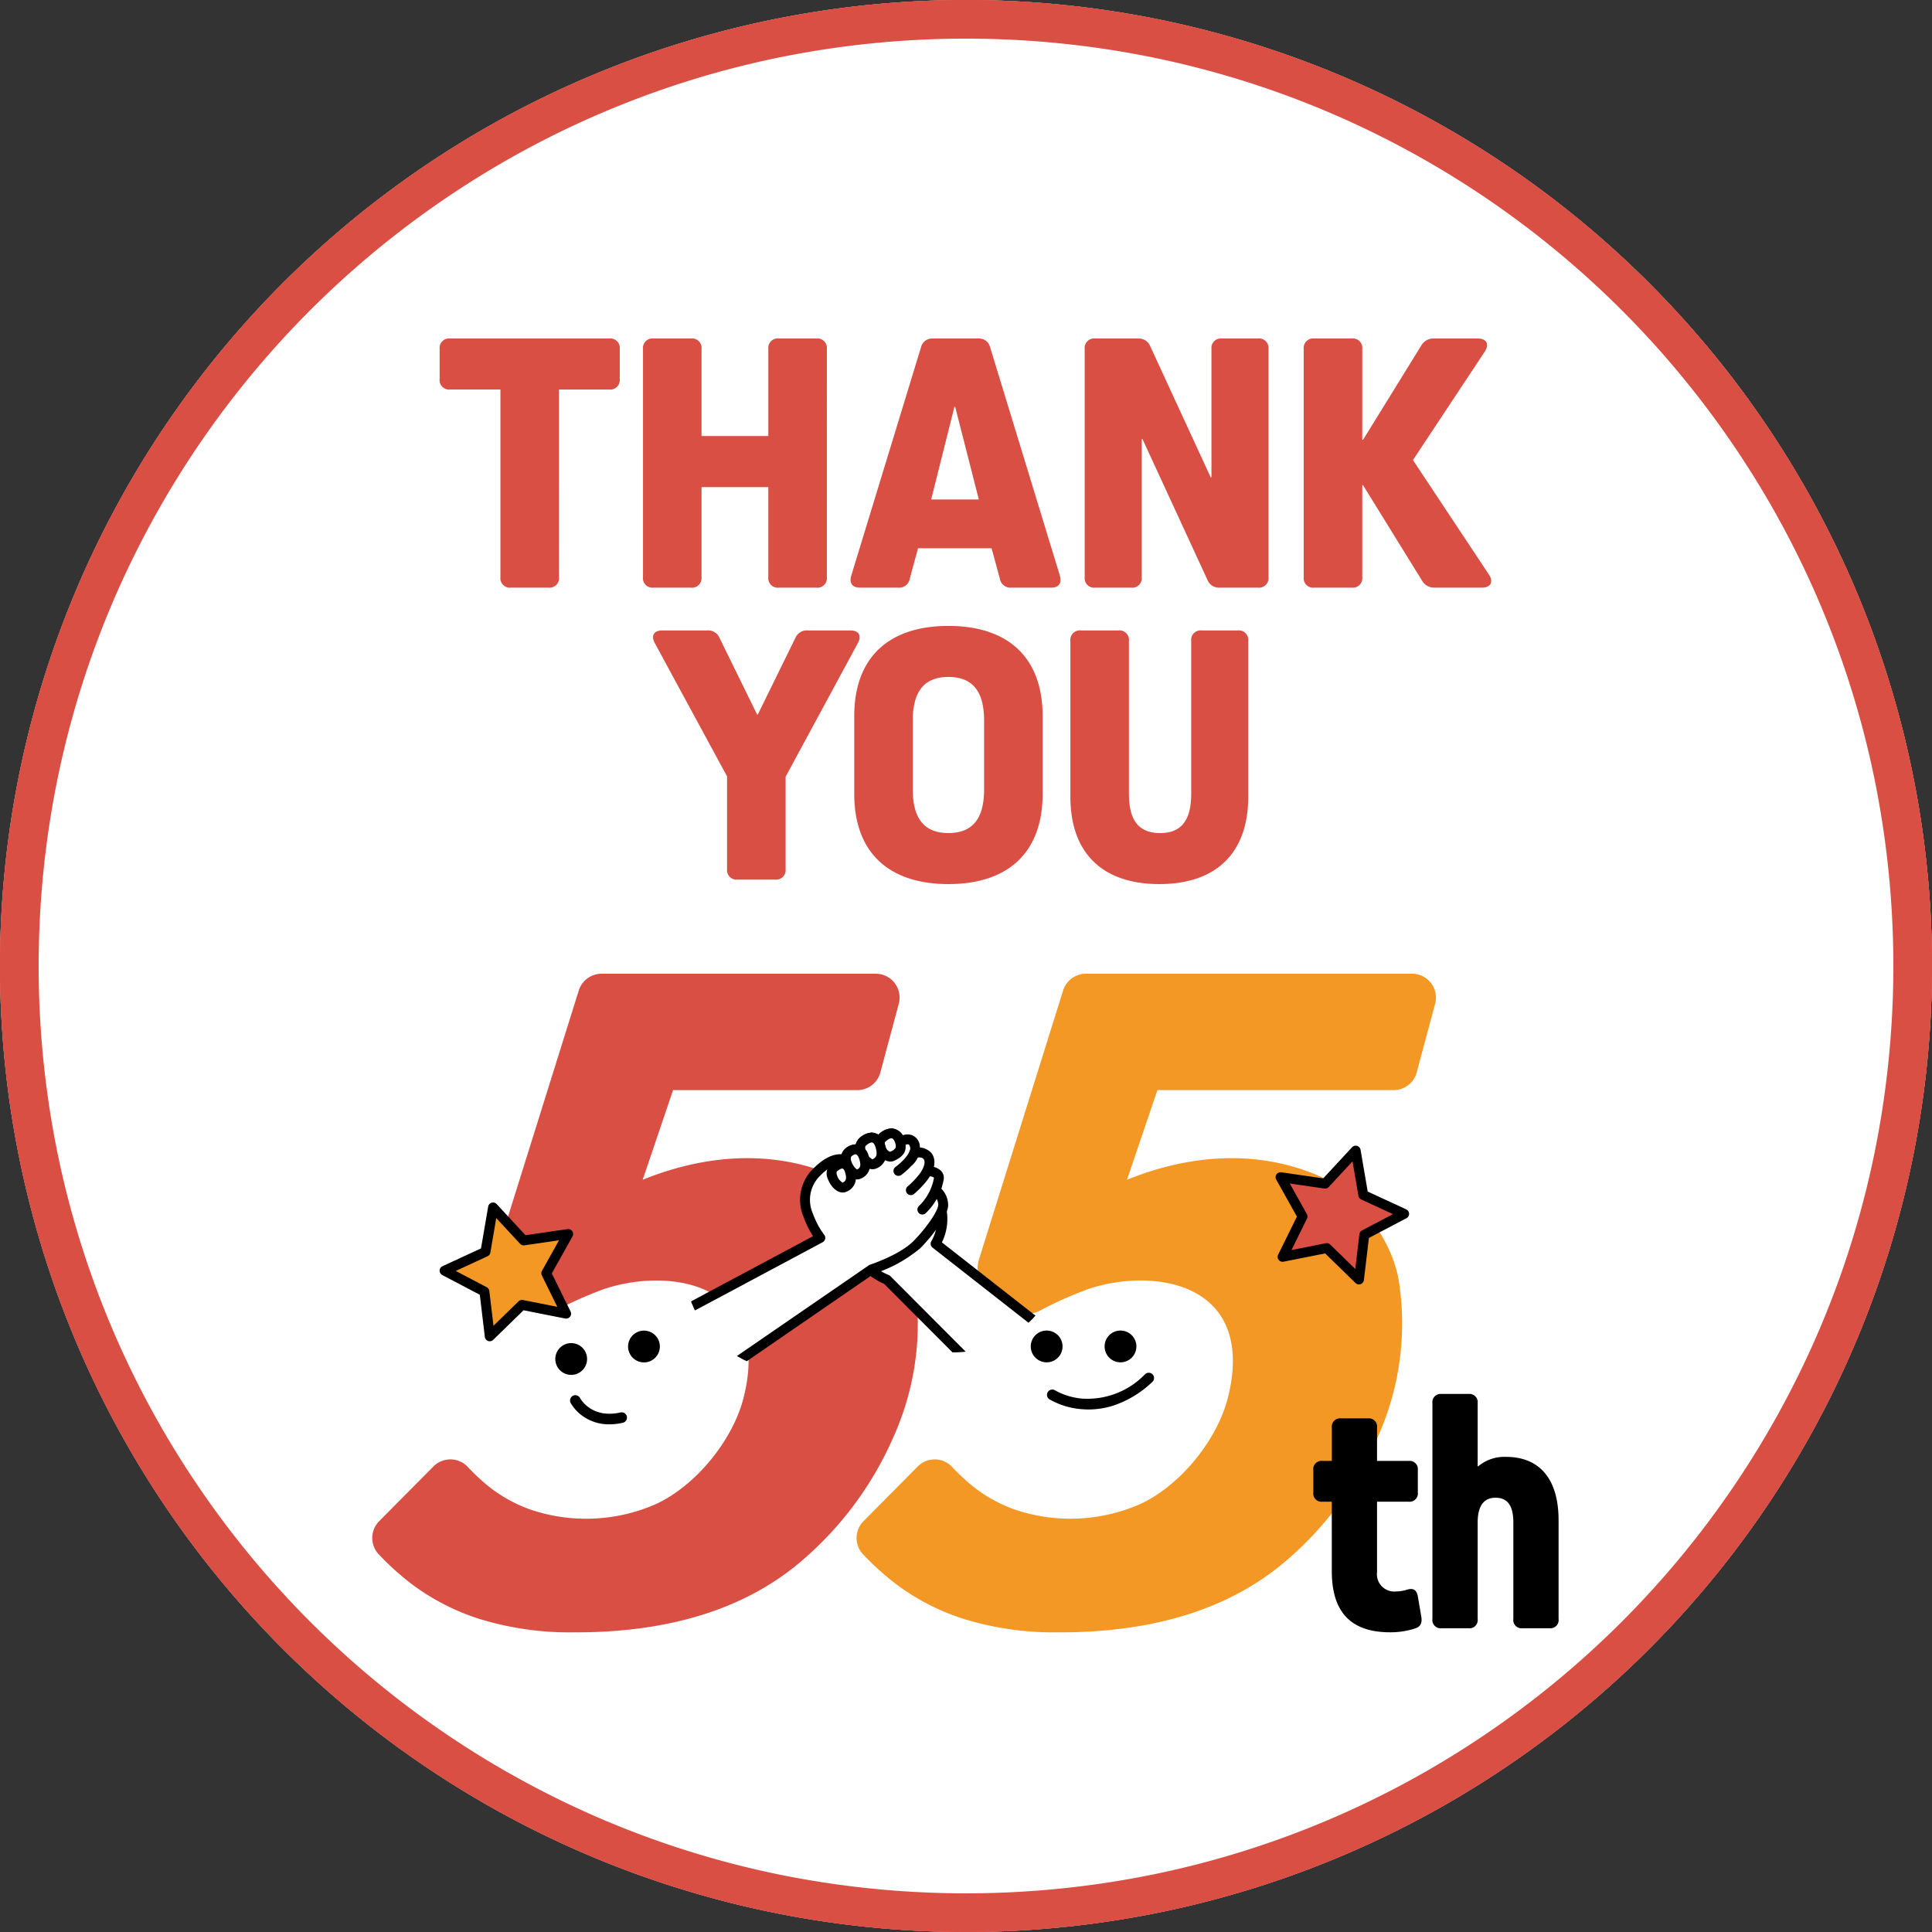 <svg xmlns="http://www.w3.org/2000/svg" xmlns:xlink="http://www.w3.org/1999/xlink" width="250" height="250" viewBox="0 0 250 250"><rect x="0" y="0" width="250" height="250" fill="#333333" stroke="none"/><defs><clipPath id="a"><path d="M94.944,145.109a14.276,14.276,0,1,0,15.882,22.046,14.279,14.279,0,1,0,9.132-25.255c-.348,0-.69.027-1.032.051a14.269,14.269,0,0,0-23.982,3.157" transform="translate(-85.064 -136.768)" fill="none"/></clipPath></defs><path d="M125,0A125,125,0,1,1,0,125,125,125,0,0,1,125,0Z" fill="#fff"/><path d="M125,5a120.914,120.914,0,0,0-24.189,2.438,119.316,119.316,0,0,0-42.9,18.053,120.365,120.365,0,0,0-43.482,52.8,119.361,119.361,0,0,0-6.99,22.518,121.22,121.22,0,0,0,0,48.379,119.316,119.316,0,0,0,18.053,42.9,120.365,120.365,0,0,0,52.8,43.482,119.361,119.361,0,0,0,22.518,6.99,121.22,121.22,0,0,0,48.379,0,119.316,119.316,0,0,0,42.9-18.053,120.365,120.365,0,0,0,43.482-52.8,119.361,119.361,0,0,0,6.99-22.518,121.22,121.22,0,0,0,0-48.379,119.316,119.316,0,0,0-18.053-42.9,120.365,120.365,0,0,0-52.8-43.482,119.361,119.361,0,0,0-22.518-6.99A120.914,120.914,0,0,0,125,5m0-5A125,125,0,1,1,0,125,125,125,0,0,1,125,0Z" fill="#d94f44"/><path d="M16.412-29.253h6.506a1.229,1.229,0,0,0,1.36-1.36V-34.5a1.229,1.229,0,0,0-1.36-1.36H2.332A1.229,1.229,0,0,0,.972-34.5v3.884a1.229,1.229,0,0,0,1.36,1.36H8.838V-4.976a1.229,1.229,0,0,0,1.36,1.36h4.855a1.229,1.229,0,0,0,1.36-1.36ZM51.079-34.5a1.229,1.229,0,0,0-1.36-1.36H44.865a1.229,1.229,0,0,0-1.36,1.36v11.264H34.863V-34.5a1.229,1.229,0,0,0-1.36-1.36H28.648a1.229,1.229,0,0,0-1.36,1.36V-4.976a1.229,1.229,0,0,0,1.36,1.36H33.5a1.229,1.229,0,0,0,1.36-1.36V-16.629h8.643V-4.976a1.229,1.229,0,0,0,1.36,1.36H49.72a1.229,1.229,0,0,0,1.36-1.36ZM72.2-34.739A1.466,1.466,0,0,0,70.7-35.856H64.772a1.466,1.466,0,0,0-1.505,1.117L54.235-5.17c-.291.971.146,1.554,1.117,1.554H60.3A1.4,1.4,0,0,0,61.81-4.782l1.068-3.933h9.517l1.068,3.933a1.4,1.4,0,0,0,1.505,1.165h5.147c.971,0,1.408-.583,1.117-1.554Zm-4.516,7.72,3.059,11.993H64.577l3.01-11.993Zm39.183,23.4a1.229,1.229,0,0,0,1.36-1.36V-34.5a1.229,1.229,0,0,0-1.36-1.36h-4.661a1.229,1.229,0,0,0-1.36,1.36v16.605h-.1L92.933-34.836a1.6,1.6,0,0,0-1.6-1.02H85.8a1.229,1.229,0,0,0-1.359,1.36V-4.976A1.229,1.229,0,0,0,85.8-3.616h4.661a1.229,1.229,0,0,0,1.36-1.36V-22.844h.1l8.4,18.208a1.6,1.6,0,0,0,1.6,1.02ZM126.92-20.125l9.322-14.081c.583-.923.194-1.651-.923-1.651h-5.681a1.8,1.8,0,0,0-1.651.923l-7.526,12.187h-.1V-34.5a1.229,1.229,0,0,0-1.36-1.36h-4.855a1.229,1.229,0,0,0-1.36,1.36V-4.976a1.229,1.229,0,0,0,1.36,1.36h4.855a1.229,1.229,0,0,0,1.36-1.36v-11.9h.1l7.623,12.333a1.8,1.8,0,0,0,1.651.923h6.118c1.117,0,1.505-.728.923-1.651Z" transform="translate(55.916 79.659)" fill="#d94f44"/><path d="M20.273-35.921a1.6,1.6,0,0,0-1.6.971l-4.855,9.9h-.1l-4.855-9.9a1.6,1.6,0,0,0-1.6-.971H1.434c-1.068,0-1.457.68-.971,1.6L9.834-17.034V-5.041a1.229,1.229,0,0,0,1.36,1.36h4.855a1.229,1.229,0,0,0,1.36-1.36V-16.985l9.371-17.334c.486-.923.1-1.6-.971-1.6Zm6.021,21.169C26.293-7.275,30.663-3.1,38.48-3.1S50.667-7.275,50.667-14.752v-10.1c0-7.477-4.37-11.653-12.187-11.653S26.293-32.328,26.293-24.851Zm7.574-9.517c0-3.787,1.505-5.632,4.613-5.632s4.613,1.845,4.613,5.632v8.934c0,3.787-1.505,5.632-4.613,5.632s-4.613-1.845-4.613-5.632ZM77.275-34.562a1.229,1.229,0,0,0-1.36-1.36H71.254a1.229,1.229,0,0,0-1.36,1.36V-14.8c0,3.5-1.311,5.1-4.03,5.1s-4.03-1.6-4.03-5.1V-34.562a1.229,1.229,0,0,0-1.36-1.36H55.62a1.229,1.229,0,0,0-1.36,1.36v20.15C54.26-7.129,58.387-3.1,65.768-3.1s11.507-4.03,11.507-11.313Z" transform="translate(84.247 117.499)" fill="#d94f44"/><path d="M125,3a122,122,0,0,1,86.267,208.267A122,122,0,1,1,38.733,38.733,121.2,121.2,0,0,1,125,3m0-3A125,125,0,1,0,250,125,125,125,0,0,0,125,0" fill="#d94f44"/><g transform="translate(48.17 126)"><path d="M135.9,205.22a39.672,39.672,0,0,1-12.4-1.714,29.477,29.477,0,0,1-8.827-4.532,35.508,35.508,0,0,1-4.29-3.877,3.088,3.088,0,0,1,.1-4.27l6.982-7.044a3.093,3.093,0,0,1,4.444.007,27.256,27.256,0,0,0,2.3,2.2,18.857,18.857,0,0,0,5.727,3.306,22.447,22.447,0,0,0,16.206-.612c5.129-2.295,9.946-8.1,11.419-13.594,1.247-4.656,1.2-10.048-3.1-13.139-4.1-2.941-10.567-2.683-15.132-1.066a50.1,50.1,0,0,0-6.087,2.741,3.091,3.091,0,0,1-3.343-.332l-3.127-2.492a3.316,3.316,0,0,1-1.412-3.659l10.94-34.972A3.1,3.1,0,0,1,139.266,120H181.46a3.084,3.084,0,0,1,2.979,3.882l-2.383,8.893a3.085,3.085,0,0,1-2.979,2.286H148.5l-3.931,11.6c7.637-3.093,16.268-4.042,24.474-.657,5.221,2.154,9.932,8.4,10.737,14a35.787,35.787,0,0,1-2.83,20.095,44.4,44.4,0,0,1-12.284,16.278c-8.108,6.689-18.518,8.849-28.766,8.849" transform="translate(-46.905 -120)" fill="#f49825"/><path d="M67.263,205.22a39.672,39.672,0,0,1-12.4-1.714,29.477,29.477,0,0,1-8.827-4.532,35.507,35.507,0,0,1-4.29-3.877,3.088,3.088,0,0,1,.1-4.27l6.982-7.044a3.093,3.093,0,0,1,4.444.007,27.256,27.256,0,0,0,2.3,2.2A18.857,18.857,0,0,0,61.3,189.3a22.447,22.447,0,0,0,16.206-.612c5.129-2.295,9.946-8.1,11.419-13.594,1.247-4.656,1.2-10.048-3.1-13.139-4.1-2.941-10.567-2.683-15.132-1.066A50.1,50.1,0,0,0,64.6,163.63a3.091,3.091,0,0,1-3.343-.332l-3.127-2.492a3.316,3.316,0,0,1-1.412-3.659l10.94-34.972A3.1,3.1,0,0,1,70.625,120h35.466a3.084,3.084,0,0,1,2.979,3.882l-2.383,8.893a3.084,3.084,0,0,1-2.979,2.286H79.862l-3.931,11.6c7.637-3.093,16.268-4.042,24.474-.657,5.221,2.154,9.932,8.4,10.737,14a35.787,35.787,0,0,1-2.83,20.095,44.4,44.4,0,0,1-12.284,16.278c-8.108,6.689-18.518,8.849-28.766,8.849" transform="translate(-40.938 -120)" fill="#d94f44"/><path d="M188.28,208.7c.122.737-.082,1.257-.741,1.474a10.188,10.188,0,0,1-3.3.52c-5.072,0-7.544-2.6-7.544-7.926V193.8h-1.237a1.071,1.071,0,0,1-1.155-1.212v-2.86a1.071,1.071,0,0,1,1.155-1.213H176.7v-4.288a1.07,1.07,0,0,1,1.152-1.215h3.546a1.07,1.07,0,0,1,1.152,1.215v4.288h4.124a1.07,1.07,0,0,1,1.152,1.213v2.86a1.069,1.069,0,0,1-1.152,1.212h-4.124v9.1a2.24,2.24,0,0,0,2.434,2.512,5.051,5.051,0,0,0,1.4-.216c.784-.259,1.276-.043,1.441.824Z" transform="translate(-52.531 -125.477)"/><path d="M207.508,195.884v12.78a1.071,1.071,0,0,1-1.155,1.213h-3.544a1.071,1.071,0,0,1-1.155-1.213V196.188c0-2.169-.742-3.206-2.307-3.206-1.526,0-2.31,1.082-2.31,3.206v12.476a1.071,1.071,0,0,1-1.155,1.213h-3.544a1.071,1.071,0,0,1-1.155-1.213v-27.9a1.07,1.07,0,0,1,1.155-1.212h3.544a1.07,1.07,0,0,1,1.155,1.212v8.144h.082a5.263,5.263,0,0,1,3.587-1.212c4.371,0,6.8,2.9,6.8,8.188" transform="translate(-53.998 -125.177)"/><path d="M148.838,172.625a2.056,2.056,0,1,1-2.056-2.056,2.056,2.056,0,0,1,2.056,2.056" transform="translate(-49.96 -124.396)"/><path d="M138.372,172.625a2.056,2.056,0,1,1-2.056-2.056,2.056,2.056,0,0,1,2.056,2.056" transform="translate(-49.05 -124.396)"/><path d="M141.947,181.305q-.48,0-.961-.044a9.9,9.9,0,0,1-4.114-1.275.685.685,0,0,1,.735-1.156,8.706,8.706,0,0,0,3.568,1.072,10.365,10.365,0,0,0,8.051-3.132.685.685,0,1,1,.931,1,13.422,13.422,0,0,1-4.917,3A10.569,10.569,0,0,1,141.947,181.305Z" transform="translate(-49.25 -124.919)"/><path d="M81.276,172.287a2.056,2.056,0,1,1-2.374-1.679,2.056,2.056,0,0,1,2.374,1.679" transform="translate(-44.09 -124.396)"/><path d="M70.962,174.056a2.056,2.056,0,1,1-2.374-1.679,2.056,2.056,0,0,1,2.374,1.679" transform="translate(-43.193 -124.55)"/><path d="M74.066,183.5a5.854,5.854,0,0,1-3.428-1.047,5.389,5.389,0,0,1-1.59-1.721.685.685,0,0,1,1.213-.637c.061.114,1.51,2.719,5.253,1.862a.685.685,0,0,1,.306,1.335A7.844,7.844,0,0,1,74.066,183.5Z" transform="translate(-43.375 -125.192)"/></g><g transform="translate(56.888 148.25)"><path d="M61.2,165.732,57.032,169.8l-.69-5.784-5.155-2.71,5.288-2.443.984-5.741,3.958,4.273,5.763-.837-2.841,5.084,2.578,5.224Z" transform="translate(-50.547 -145.128)" fill="#f49825"/><path d="M56.971,170.376a.639.639,0,0,1-.635-.563l-.65-5.451-4.858-2.554a.639.639,0,0,1,.029-1.146l4.983-2.3.928-5.409a.639.639,0,0,1,1.1-.326l3.73,4.027,5.431-.789a.639.639,0,0,1,.65.944L65,161.6l2.429,4.922a.639.639,0,0,1-.7.91l-5.384-1.066-3.93,3.831A.639.639,0,0,1,56.971,170.376Zm-4.4-9.1,4.009,2.107a.639.639,0,0,1,.337.49l.537,4.5,3.244-3.162a.639.639,0,0,1,.57-.169l4.444.88-2-4.062a.639.639,0,0,1,.015-.595l2.209-3.954-4.482.651a.639.639,0,0,1-.561-.2l-3.078-3.323-.765,4.464a.639.639,0,0,1-.362.472Z" transform="translate(-50.486 -145.068)"/><path d="M175.639,157.68l4.171,4.066.69-5.784,5.155-2.71-5.288-2.443-.984-5.741-3.958,4.273-5.763-.837,2.841,5.084-2.578,5.224Z" transform="translate(-60.845 -144.429)" fill="#d94f44"/><path d="M179.749,162.324a.639.639,0,0,1-.446-.181l-3.93-3.831-5.384,1.066a.639.639,0,0,1-.7-.91l2.429-4.922-2.677-4.791a.639.639,0,0,1,.65-.944l5.431.789,3.73-4.027a.639.639,0,0,1,1.1.326l.927,5.409,4.983,2.3a.639.639,0,0,1,.029,1.146l-4.858,2.554-.65,5.451a.639.639,0,0,1-.635.563Zm-4.171-5.344a.639.639,0,0,1,.446.182l3.244,3.162.537-4.5a.639.639,0,0,1,.337-.49l4.009-2.107-4.112-1.9a.639.639,0,0,1-.362-.472l-.765-4.464-3.078,3.323a.639.639,0,0,1-.561.2l-4.482-.651L173,153.215a.639.639,0,0,1,.015.595l-2,4.062,4.444-.88A.639.639,0,0,1,175.578,156.98Z" transform="translate(-60.785 -144.368)"/></g><g transform="translate(88.46 141.31)"><g transform="translate(0 0)" clip-path="url(#a)"><path d="M120.164,152.113c-.764-2.5-2.6-7.336-3.806-7.514a2,2,0,0,0-1.336.323,3.008,3.008,0,0,0-.163-1.285c-.294-.952-1.1-1.524-2.316-.387a1.023,1.023,0,0,0-.228.935l0-.012c-.294-.952-1.1-1.523-2.316-.386a1.256,1.256,0,0,0-.127,1.341,1.117,1.117,0,0,0-1.751.058c-.366.339-.26,1.229.043,1.791-.36-.528-1-.691-1.884.124a1.179,1.179,0,0,0-.078,1.309h0s1.131,6.778,3.067,9.7,3.907,3.417,3.907,3.417l13.664,13.7,7.922-6.373-15.265-11.95a6.4,6.4,0,0,0,.671-4.795" transform="translate(-86.888 -137.277)" fill="#fff"/><path d="M135.54,169.623a.636.636,0,0,1-.394-.136l-15.265-11.951a.639.639,0,0,1-.148-.842,5.8,5.8,0,0,0,.6-4.268A40.792,40.792,0,0,0,118.685,148c-1.055-2.344-1.59-2.622-1.647-2.646a1.413,1.413,0,0,0-.946.27.639.639,0,0,1-.81-.989,2.657,2.657,0,0,1,1.953-.544c.535.078,1.309.519,2.557,3.254a41.689,41.689,0,0,1,1.767,4.705,6.821,6.821,0,0,1-.468,4.807l14.844,11.622a.639.639,0,0,1-.394,1.142Z" transform="translate(-87.67 -137.403)"/><path d="M114.14,146.218h0a2.186,2.186,0,0,1-1.816-1.482,1.773,1.773,0,0,1,.314-2.014,2.51,2.51,0,0,1,1.672-.8A1.827,1.827,0,0,1,116,143.388c.4,1.306.027,2.09-1.3,2.706A1.33,1.33,0,0,1,114.14,146.218Zm.17-3.019c-.094,0-.359.044-.8.456-.13.122-.082.406,0,.611.163.411.481.674.628.674a.055.055,0,0,0,.026-.006,1.44,1.44,0,0,0,.686-.49,1.093,1.093,0,0,0-.071-.679C114.74,143.632,114.585,143.2,114.31,143.2Z" transform="translate(-87.419 -137.216)"/><path d="M111.626,147.252h0c-.9,0-1.681-.934-2.024-1.8a1.874,1.874,0,0,1,.249-2.139,2.508,2.508,0,0,1,1.672-.8,1.827,1.827,0,0,1,1.692,1.466,3.534,3.534,0,0,1,.171,1.678,2.041,2.041,0,0,1-1.24,1.486A1.223,1.223,0,0,1,111.626,147.252Zm-.1-3.465c-.093,0-.358.044-.8.456-.068.063-.093.331.062.728a1.7,1.7,0,0,0,.831,1c.5-.234.7-.565.375-1.621C111.952,144.22,111.8,143.787,111.522,143.787Z" transform="translate(-87.179 -137.267)"/><path d="M109.455,148.719h0c-.833,0-1.547-.872-1.884-1.736a1.868,1.868,0,0,1,.229-2.13,2.163,2.163,0,0,1,1.448-.668,1.89,1.89,0,0,1,1.7,1.513,3.171,3.171,0,0,1,.15,1.539,1.926,1.926,0,0,1-1.166,1.377A1.134,1.134,0,0,1,109.455,148.719Zm-.208-3.255c-.068,0-.26.032-.581.329a.97.97,0,0,0,.077.677,1.847,1.847,0,0,0,.7.964c.351-.17.583-.4.288-1.357C109.637,145.781,109.447,145.463,109.247,145.463Z" transform="translate(-87.002 -137.413)"/><path d="M107.419,150.587h0c-.853,0-1.579-.863-1.892-1.665a1.745,1.745,0,0,1,.256-1.977,2.361,2.361,0,0,1,1.564-.739,1.7,1.7,0,0,1,1.586,1.355,3.176,3.176,0,0,1,.15,1.54,1.926,1.926,0,0,1-1.166,1.378A1.182,1.182,0,0,1,107.419,150.587Zm-.072-3.1c-.08,0-.307.039-.7.4-.025.023-.064.189.037.491a1.6,1.6,0,0,0,.719.931c.362-.171.607-.395.306-1.367C107.689,147.863,107.561,147.484,107.348,147.484Z" transform="translate(-86.827 -137.588)"/><path d="M126.79,176.36a.637.637,0,0,1-.453-.188l-13.555-13.589a8.771,8.771,0,0,1-4.1-3.626c-1.987-3-3.116-9.668-3.164-9.95a.639.639,0,0,1,1.261-.211c.011.066,1.132,6.678,2.969,9.455a7.294,7.294,0,0,0,3.533,3.151.6.6,0,0,1,.294.168l13.664,13.7a.639.639,0,0,1-.453,1.091Z" transform="translate(-86.842 -137.767)"/><path d="M116.581,147.688a1.921,1.921,0,0,0,.118-2.052c-.394-.536-1.3-.449-1.743-.368a1.484,1.484,0,0,0,.1-.967c-.559-2-3.028.167-3.944.879a35.079,35.079,0,0,1-3.746,2.066c-.374-.77-2.132-2.651-5.277.735-3.127,3.367.73,8.235.73,8.235L85.8,165.311l5.835,7.24,17.832-12.259s3.864-1.246,5.823-3.167c1.158-1.136,3.5-4.008,3.431-5.228a2.425,2.425,0,0,0-.993-1.847h0a5.8,5.8,0,0,0,.437-1.523c.042-.544-.678-.883-1.584-.839" transform="translate(-85.128 -137.351)" fill="#fff"/><path d="M85.738,166.136a.639.639,0,0,1-.3-1.2l16.381-8.754a11.571,11.571,0,0,1-1.2-2.42,5.637,5.637,0,0,1,.942-6.026c1.492-1.606,2.909-2.322,4.212-2.128a2.885,2.885,0,0,1,2.107,1.548.639.639,0,1,1-1.15.559,1.619,1.619,0,0,0-1.146-.843c-.849-.127-1.916.473-3.087,1.733a4.371,4.371,0,0,0-.683,4.7,10.385,10.385,0,0,0,1.446,2.7.64.64,0,0,1-.2.96L86.038,166.06A.636.636,0,0,1,85.738,166.136Z" transform="translate(-85.067 -137.533)"/><path d="M92.128,173.767a.639.639,0,0,1-.363-1.166l17.831-12.26a.639.639,0,0,1,.166-.082c.037-.012,3.746-1.224,5.571-3.014a20.627,20.627,0,0,0,2.1-2.5c1.115-1.565,1.145-2.142,1.14-2.242a1.782,1.782,0,0,0-.705-1.345l.006,0,.688-1.077a3.073,3.073,0,0,1,1.288,2.351c.014.258.055,1.043-1.375,3.051a21.671,21.671,0,0,1-2.248,2.668,18.006,18.006,0,0,1-5.983,3.287L92.489,173.654A.636.636,0,0,1,92.128,173.767Z" transform="translate(-85.622 -137.926)"/><path d="M107.791,148.532a.639.639,0,0,1-.279-1.215,53.655,53.655,0,0,0,5.06-2.7l.228-.18c1.253-1,2.57-1.941,3.673-1.584a1.625,1.625,0,0,1,1.051,1.217,3.017,3.017,0,0,1-1.06,2.77,9.636,9.636,0,0,1-1.313,1.177.639.639,0,1,1-.747-1.037c.874-.632,2.079-1.884,1.889-2.565-.032-.113-.1-.309-.213-.346-.07-.022-.351-.064-1.052.342a12.46,12.46,0,0,0-1.432,1.026l-.239.189a54.169,54.169,0,0,1-5.289,2.842A.636.636,0,0,1,107.791,148.532Z" transform="translate(-86.984 -137.29)"/><path d="M117.206,150.79a.639.639,0,0,1-.409-1.131,10.892,10.892,0,0,0,1.541-1.615c.467-.635.849-1.475.516-1.927-.219-.3-.884-.193-1.05-.149a.639.639,0,0,1-.341-1.232,2.291,2.291,0,0,1,2.42.623c.641.871.453,2.126-.516,3.443a12.035,12.035,0,0,1-1.752,1.839A.637.637,0,0,1,117.206,150.79Z" transform="translate(-87.802 -137.452)"/><path d="M118.837,153.533a.639.639,0,0,1-.437-1.106,6.714,6.714,0,0,0,1.939-3.615.068.068,0,0,0-.025-.065,1.065,1.065,0,0,0-.779-.143.639.639,0,0,1-.112-1.273,2.221,2.221,0,0,1,1.79.507,1.341,1.341,0,0,1,.4,1.072,7.926,7.926,0,0,1-2.34,4.45A.637.637,0,0,1,118.837,153.533Z" transform="translate(-87.944 -137.685)"/><path d="M114.5,145.575c1.089-.506,1.251-.986.957-1.938s-1.1-1.523-2.316-.387c-.848.8.394,2.773,1.36,2.325" transform="translate(-87.48 -137.277)" fill="#fff"/><path d="M114.14,146.218h0a2.186,2.186,0,0,1-1.816-1.482,1.773,1.773,0,0,1,.314-2.014,2.51,2.51,0,0,1,1.672-.8A1.827,1.827,0,0,1,116,143.388c.4,1.306.027,2.09-1.3,2.706A1.33,1.33,0,0,1,114.14,146.218Zm.17-3.019c-.094,0-.359.044-.8.456-.13.122-.082.406,0,.611.163.411.481.674.628.674a.055.055,0,0,0,.026-.006,1.44,1.44,0,0,0,.686-.49,1.093,1.093,0,0,0-.071-.679C114.74,143.632,114.585,143.2,114.31,143.2Z" transform="translate(-87.419 -137.216)"/><path d="M111.937,146.619c1.089-.506,1.022-1.443.728-2.4s-1.1-1.523-2.316-.386c-.849.8.623,3.23,1.588,2.781" transform="translate(-87.24 -137.328)" fill="#fff"/><path d="M111.626,147.252h0c-.9,0-1.681-.934-2.024-1.8a1.874,1.874,0,0,1,.249-2.139,2.508,2.508,0,0,1,1.672-.8,1.827,1.827,0,0,1,1.692,1.466,3.534,3.534,0,0,1,.171,1.678,2.041,2.041,0,0,1-1.24,1.486A1.223,1.223,0,0,1,111.626,147.252Zm-.1-3.465c-.093,0-.358.044-.8.456-.068.063-.093.331.062.728a1.7,1.7,0,0,0,.831,1c.5-.234.7-.565.375-1.621C111.952,144.22,111.8,143.787,111.522,143.787Z" transform="translate(-87.179 -137.267)"/><path d="M109.726,148.094c.993-.458.937-1.3.674-2.147s-1-1.588-2.106-.564c-.776.716.552,3.116,1.433,2.711" transform="translate(-87.063 -137.474)" fill="#fff"/><path d="M109.455,148.719h0c-.833,0-1.547-.872-1.884-1.736a1.868,1.868,0,0,1,.229-2.13,2.163,2.163,0,0,1,1.448-.668,1.89,1.89,0,0,1,1.7,1.513,3.171,3.171,0,0,1,.15,1.539,1.926,1.926,0,0,1-1.166,1.377A1.134,1.134,0,0,1,109.455,148.719Zm-.208-3.255c-.068,0-.26.032-.581.329a.97.97,0,0,0,.077.677,1.847,1.847,0,0,0,.7.964c.351-.17.583-.4.288-1.357C109.637,145.781,109.447,145.463,109.247,145.463Z" transform="translate(-87.002 -137.413)"/><path d="M107.71,149.958c.993-.458.937-1.3.674-2.148s-1-1.36-2.106-.336c-.776.717.552,2.889,1.433,2.484" transform="translate(-86.888 -137.649)" fill="#fff"/><path d="M107.419,150.587h0c-.853,0-1.579-.863-1.892-1.665a1.745,1.745,0,0,1,.256-1.977,2.361,2.361,0,0,1,1.564-.739,1.7,1.7,0,0,1,1.586,1.355,3.176,3.176,0,0,1,.15,1.54,1.926,1.926,0,0,1-1.166,1.378A1.182,1.182,0,0,1,107.419,150.587Zm-.072-3.1c-.08,0-.307.039-.7.4-.025.023-.064.189.037.491a1.6,1.6,0,0,0,.719.931c.362-.171.607-.395.306-1.367C107.689,147.863,107.561,147.484,107.348,147.484Z" transform="translate(-86.827 -137.588)"/></g></g></svg>